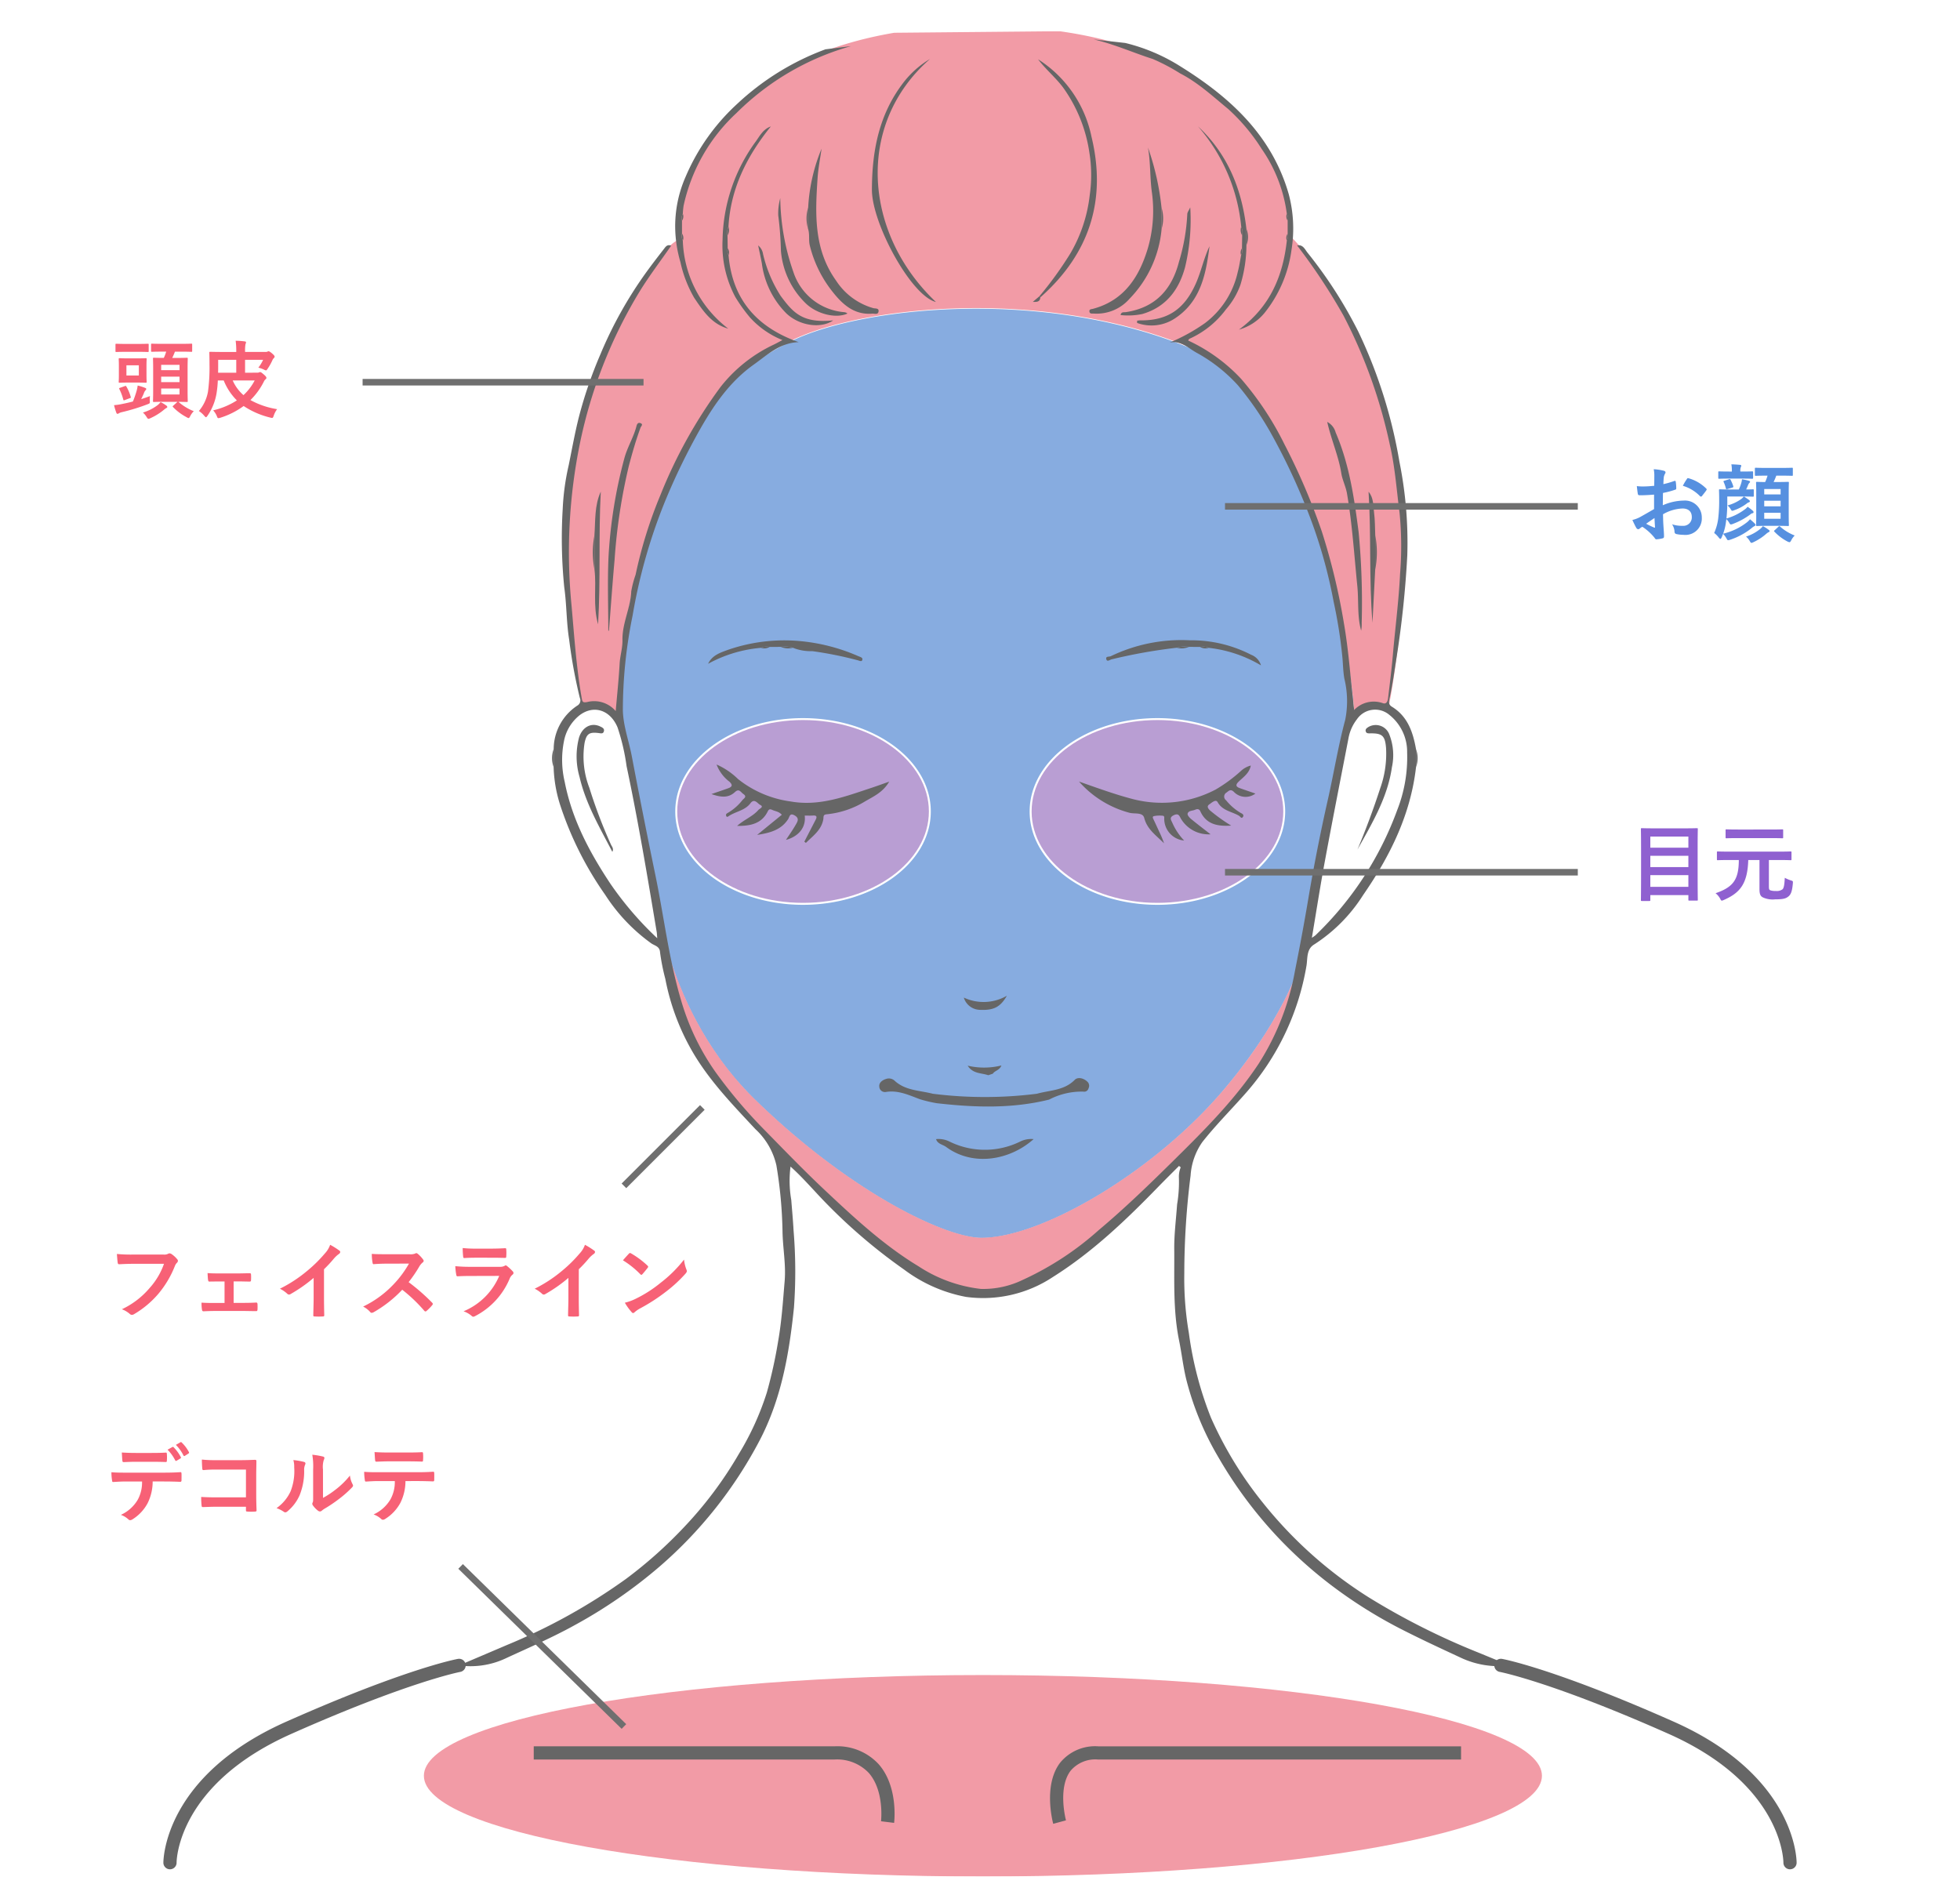 <svg xmlns="http://www.w3.org/2000/svg" xmlns:xlink="http://www.w3.org/1999/xlink" width="300" height="290" viewBox="0 0 300 290">
  <defs>
    <clipPath id="clip-path">
      <rect id="長方形_882" data-name="長方形 882" width="249.985" height="282.431" fill="none"/>
    </clipPath>
    <clipPath id="clip-path-3">
      <rect id="長方形_875" data-name="長方形 875" width="127.867" height="107.307" fill="none"/>
    </clipPath>
    <clipPath id="clip-path-4">
      <rect id="長方形_876" data-name="長方形 876" width="38.519" height="27.982" fill="none"/>
    </clipPath>
    <clipPath id="clip-path-6">
      <rect id="長方形_878" data-name="長方形 878" width="112.323" height="142.197" fill="none"/>
    </clipPath>
    <clipPath id="clip-path-7">
      <rect id="長方形_879" data-name="長方形 879" width="99.999" height="62.996" fill="none"/>
    </clipPath>
    <clipPath id="clip-path-8">
      <rect id="長方形_880" data-name="長方形 880" width="171.131" height="30.834" fill="none"/>
    </clipPath>
  </defs>
  <g id="グループ_794" data-name="グループ 794" transform="translate(4635 -11128)">
    <g id="グループ_793" data-name="グループ 793">
      <rect id="長方形_812" data-name="長方形 812" width="300" height="290" transform="translate(-4635 11128)" fill="#fff"/>
      <g id="グループ_792" data-name="グループ 792" transform="translate(-4609.992 11132.779)">
        <g id="グループ_790" data-name="グループ 790" clip-path="url(#clip-path)">
          <g id="グループ_789" data-name="グループ 789">
            <g id="グループ_788" data-name="グループ 788" clip-path="url(#clip-path)">
              <g id="グループ_772" data-name="グループ 772" transform="translate(61.793)" opacity="0.6" style="mix-blend-mode: multiply;isolation: isolate">
                <g id="グループ_771" data-name="グループ 771">
                  <g id="グループ_770" data-name="グループ 770" clip-path="url(#clip-path-3)">
                    <path id="パス_1314" data-name="パス 1314" d="M258.491.236c-33.814,5.724-33.277,31.806-33.277,31.806s-5.342,2.5-12.735,21.881c-8.154,21.374-1.527,49.936-1.527,49.936a1.59,1.59,0,0,1,2.128-.644,5.334,5.334,0,0,1,3.771,4.092,30.011,30.011,0,0,1-.406-4.615c-.144-6.49,1.044-16.977,5.777-29.452,5.667-14.939,10.851-21.22,20.739-26.007,10.158-4.917,37.075-8.155,59.695.708,20.427,8,25.341,47.161,26.1,54.68.082.807.117,1.26.117,1.26l5.3-.475a118.953,118.953,0,0,0,1.533-33.781c-2.618-24.735-16.462-38.135-16.462-38.135S319.543,5.075,283.812,0" transform="translate(-208.412)" fill="#e9586a"/>
                  </g>
                </g>
              </g>
              <g id="グループ_775" data-name="グループ 775" transform="translate(78.649 105.427)" opacity="0.6" style="mix-blend-mode: multiply;isolation: isolate">
                <g id="グループ_774" data-name="グループ 774">
                  <g id="グループ_773" data-name="グループ 773" clip-path="url(#clip-path-4)">
                    <path id="パス_1315" data-name="パス 1315" d="M284.525,383.562c-10.62,0-19.26-6.276-19.26-13.991s8.64-13.991,19.26-13.991,19.26,6.276,19.26,13.991-8.64,13.991-19.26,13.991" transform="translate(-265.265 -355.58)" fill="#8a5eb5"/>
                  </g>
                </g>
              </g>
              <g id="グループ_778" data-name="グループ 778" transform="translate(132.892 105.427)" opacity="0.6" style="mix-blend-mode: multiply;isolation: isolate">
                <g id="グループ_777" data-name="グループ 777">
                  <g id="グループ_776" data-name="グループ 776" clip-path="url(#clip-path-4)">
                    <path id="パス_1316" data-name="パス 1316" d="M467.472,383.562c-10.62,0-19.26-6.276-19.26-13.991s8.64-13.991,19.26-13.991,19.26,6.276,19.26,13.991-8.64,13.991-19.26,13.991" transform="translate(-448.212 -355.58)" fill="#8a5eb5"/>
                  </g>
                </g>
              </g>
              <g id="グループ_781" data-name="グループ 781" transform="translate(69.816 42.473)" opacity="0.6" style="mix-blend-mode: multiply;isolation: isolate">
                <g id="グループ_780" data-name="グループ 780">
                  <g id="グループ_779" data-name="グループ 779" clip-path="url(#clip-path-6)">
                    <path id="パス_1317" data-name="パス 1317" d="M321.693,148.816c-22.62-8.863-49.537-5.625-59.7-.708-9.888,4.786-15.071,11.067-20.739,26.007-4.733,12.476-5.921,22.961-5.777,29.452a65.046,65.046,0,0,0,1.547,9.542c1.444,6.214,2.236,13.133,3.44,20.187l.271-2.467s1.047,19.413,15.511,33.5,29.066,21.125,34.636,21.125c9.137,0,26.108-9.913,36.733-22.266,9.743-11.327,12.405-20.391,12.849-22.125,2.519-11.786,3.685-25.648,6.523-34.013a20.752,20.752,0,0,0,.8-3.55c-.761-7.518-5.675-46.676-26.1-54.68m-58.128,85.668c-10.8,0-19.556-6.4-19.556-14.287s8.755-14.287,19.556-14.287,19.556,6.4,19.556,14.287-8.756,14.287-19.556,14.287m54.243,0c-10.8,0-19.556-6.4-19.556-14.287s8.756-14.287,19.556-14.287,19.556,6.4,19.556,14.287-8.756,14.287-19.556,14.287" transform="translate(-235.471 -143.252)" fill="#3774cc"/>
                  </g>
                </g>
              </g>
              <g id="グループ_784" data-name="グループ 784" transform="translate(74.815 130.05)" opacity="0.6" style="mix-blend-mode: multiply;isolation: isolate">
                <g id="グループ_783" data-name="グループ 783">
                  <g id="グループ_782" data-name="グループ 782" clip-path="url(#clip-path-7)">
                    <path id="パス_1318" data-name="パス 1318" d="M302.749,493.247c-5.571,0-20.172-7.041-34.636-21.125s-15.511-33.5-15.511-33.5l-.271,2.467c2.08,12.185,5.4,24.776,15.483,34.848,16.044,16.021,22.507,25.68,36.078,25.68,12.751,0,35.767-25.414,43.094-37.309,2.414-3.919,4.053-9.42,5.344-15.456-.443,1.734-3.105,10.8-12.849,22.125-10.625,12.352-27.6,22.266-36.733,22.266" transform="translate(-252.331 -438.626)" fill="#e9586a"/>
                  </g>
                </g>
              </g>
              <g id="グループ_787" data-name="グループ 787" transform="translate(39.873 251.596)" opacity="0.6" style="mix-blend-mode: multiply;isolation: isolate">
                <g id="グループ_786" data-name="グループ 786">
                  <g id="グループ_785" data-name="グループ 785" clip-path="url(#clip-path-8)">
                    <path id="パス_1319" data-name="パス 1319" d="M305.614,863.99c0,8.515-38.309,15.417-85.565,15.417s-85.565-6.9-85.565-15.417,38.309-15.417,85.565-15.417,85.565,6.9,85.565,15.417" transform="translate(-134.484 -848.573)" fill="#e9586a"/>
                  </g>
                </g>
              </g>
              <path id="パス_1320" data-name="パス 1320" d="M200.9,370.6q0,1.381,0,2.763a4.012,4.012,0,0,1,0-2.763" transform="translate(-141.163 -260.722)" fill="#666"/>
              <path id="パス_1321" data-name="パス 1321" d="M167.128,144.447a7.986,7.986,0,0,1,3.629-6.672.915.915,0,0,0,.373-1.171,77.1,77.1,0,0,1-1.636-8.935c-.425-2.631-.374-5.336-.748-7.978a75.049,75.049,0,0,1-.238-12.016,36.865,36.865,0,0,1,.911-6.657c.5-2.445.937-4.9,1.545-7.327a66.217,66.217,0,0,1,3.3-9.644,62.988,62.988,0,0,1,7.027-12.581c.882-1.216,1.8-2.41,2.723-3.592.238-.3.477-.728,1.1-.492-1.652,2.389-3.412,4.687-4.911,7.145a73.088,73.088,0,0,0-9.039,23.014,83.245,83.245,0,0,0-1.306,24.9c.419,4.725.731,9.457,1.549,14.139.107.613.147.787.851.656a4.337,4.337,0,0,1,4.362,1.387c.223-2.6.471-4.928.6-7.259.069-1.214.458-2.408.433-3.582-.055-2.609,1.241-4.931,1.346-7.494a15.717,15.717,0,0,1,.666-2.539,68.631,68.631,0,0,1,3.811-12.221,74.089,74.089,0,0,1,9.188-16.514,22.589,22.589,0,0,1,8.162-6.49c.4-.193.784-.41,1.316-.689a13.483,13.483,0,0,1-4.99-3.482,25.012,25.012,0,0,1-2.211-3.083,16.783,16.783,0,0,1-1.965-8.77,26.175,26.175,0,0,1,5.112-15.1c.585-.827,1.128-1.866,2.275-2.26-3.643,4.514-6.162,9.476-6.485,15.359a2.012,2.012,0,0,0-.146,1.318q.015.991.029,1.981a1.4,1.4,0,0,0,.131,1.047c.587,6.826,4.382,11.068,10.739,13.308-2.86.084-4.814,1.963-6.91,3.457-4.112,2.932-6.712,7.118-9.069,11.465a99.616,99.616,0,0,0-4.484,9.449,83.124,83.124,0,0,0-4.964,17.486,72,72,0,0,0-1.489,14.54c.071,2.388.925,4.649,1.368,6.979q1.734,9.124,3.614,18.22c1.329,6.427,2.076,12.975,3.972,19.284a36.793,36.793,0,0,0,5.209,10.81,75.338,75.338,0,0,0,7.687,9.062c3.029,3.093,6.041,6.209,9.2,9.171,4.455,4.182,8.943,8.345,14.215,11.53a21.823,21.823,0,0,0,9.511,3.455,13.82,13.82,0,0,0,6.418-1.376,46.167,46.167,0,0,0,11.636-7.619c4.055-3.4,7.84-7.077,11.6-10.79,4.651-4.593,9.266-9.214,12.895-14.7a39.172,39.172,0,0,0,5.542-14.161c.727-3.633,1.41-7.272,2.025-10.928q1.286-7.643,2.993-15.214c.932-4.094,1.589-8.244,2.679-12.31a14.516,14.516,0,0,0-.126-6.281c-.188-1.043-.206-2.109-.292-3.145a73.271,73.271,0,0,0-1.354-8.649,75.364,75.364,0,0,0-3.2-11.8,96.026,96.026,0,0,0-6-13.275,48.681,48.681,0,0,0-5.444-8.048,24.341,24.341,0,0,0-6.428-5.043c-1.249-.714-2.348-1.855-4.035-1.5a27.982,27.982,0,0,0,5.388-2.963,13.41,13.41,0,0,0,5.048-7.867c.232-.836.345-1.7.512-2.558a1.4,1.4,0,0,0,.13-1.046q.015-.991.029-1.981a2.018,2.018,0,0,0-.145-1.319,27.27,27.27,0,0,0-6.616-15.362c4.535,4.228,6.71,9.591,7.406,15.665q0,1.257.006,2.514a21.108,21.108,0,0,1-.917,6.071,11.7,11.7,0,0,1-2.216,3.763,14.149,14.149,0,0,1-5.3,4.368c-.189.09-.393.136-.477.4a25.97,25.97,0,0,1,8.092,5.858,46.856,46.856,0,0,1,6.627,10,98.823,98.823,0,0,1,5.714,13.318,98.359,98.359,0,0,1,3.4,14.1c.757,4.341,1.025,8.735,1.569,13.267a4.144,4.144,0,0,1,4.378-1.043c.493.182.736-.167.809-.763.271-2.215.545-4.424.738-6.652.358-4.122.9-8.227,1.1-12.365a52.188,52.188,0,0,0-.077-9.345c-.456-3.5-.691-7.025-1.5-10.48a78.069,78.069,0,0,0-7.044-19.644,90.645,90.645,0,0,0-7.137-10.8c.87-.2,1.193.59,1.572,1.075a67.946,67.946,0,0,1,7.8,12.121,75.211,75.211,0,0,1,6.291,19.917,62.489,62.489,0,0,1,1.2,14.322,151.81,151.81,0,0,1-1.677,15.862c-.329,2.029-.6,4.064-1.054,6.071-.1.423-.154.906.353,1.213,2.441,1.482,3.252,3.9,3.714,6.513q0,1.382,0,2.763c-.834,7.307-4.008,13.657-8.12,19.6a24.546,24.546,0,0,1-7.459,7.521c-1.245.739-.989,2.195-1.2,3.343a39.3,39.3,0,0,1-9.2,19.321c-2.227,2.542-4.627,4.926-6.731,7.589a10.059,10.059,0,0,0-1.794,5.129,119.679,119.679,0,0,0-.963,14.951,49.334,49.334,0,0,0,.7,9.145,54.537,54.537,0,0,0,3.371,12.935,58.192,58.192,0,0,0,7.924,13A65.107,65.107,0,0,0,291.929,274.3a108.809,108.809,0,0,0,16.892,8.486c1.491.615,2.984,1.228,4.646,1.912a13.626,13.626,0,0,1-7.509-1.195c-3.143-1.46-6.284-2.915-9.367-4.5a72.2,72.2,0,0,1-10.844-6.891,66.914,66.914,0,0,1-7.761-7.021,65.836,65.836,0,0,1-9.114-12.255,45.153,45.153,0,0,1-4.891-11.8c-.5-1.995-.719-4.072-1.13-6.086-.947-4.638-.7-9.31-.74-13.97-.021-2.281.276-4.572.437-6.854a20.439,20.439,0,0,0,.273-4.156,3.776,3.776,0,0,1,.279-1.522l-.258-.21c-1.057,1.062-2.126,2.113-3.169,3.188-4.962,5.112-10.112,10.03-16.167,13.831a19.328,19.328,0,0,1-13.255,3.028,22.723,22.723,0,0,1-9.478-4.176,84.149,84.149,0,0,1-13.713-12.037c-1.186-1.27-2.357-2.554-3.681-3.735a16.931,16.931,0,0,0,.11,5.088c.122,1.559.273,3.132.354,4.691a76.114,76.114,0,0,1,.06,11.806c-.728,7.061-1.932,14-5.278,20.375a66.031,66.031,0,0,1-15.221,19.2,75.117,75.117,0,0,1-13.032,9.012c-3.378,1.875-6.938,3.411-10.45,5.032a12.693,12.693,0,0,1-7.278,1.145c2.509-1.069,4.913-2.092,7.316-3.119A89.721,89.721,0,0,0,178.2,271.442a67.738,67.738,0,0,0,8.967-8.008A59.808,59.808,0,0,0,195.48,252.3a42.968,42.968,0,0,0,4.271-9.379,71.979,71.979,0,0,0,1.716-7.759c.551-3.087.75-6.193,1.012-9.3.213-2.515-.276-5.014-.326-7.526a67.815,67.815,0,0,0-.938-10.189,10.757,10.757,0,0,0-3.2-5.526c-3.41-3.653-6.9-7.257-9.471-11.57a35.481,35.481,0,0,1-4.329-11.437,32.461,32.461,0,0,1-.812-4.1c-.057-.881-.8-.982-1.326-1.332a27.368,27.368,0,0,1-7.059-7.432,51.848,51.848,0,0,1-6.93-13.85,21,21,0,0,1-.971-5.692q0-1.381,0-2.763m116.059,28.876a6.717,6.717,0,0,0,.551-.386,50.581,50.581,0,0,0,12.51-19.161,22.069,22.069,0,0,0,1.52-8.8,7.216,7.216,0,0,0-2.73-5.78,3.369,3.369,0,0,0-4.951.677,6.649,6.649,0,0,0-1.3,2.927c-1.206,6.244-2.442,12.482-3.6,18.734-.713,3.838-1.31,7.7-2,11.784m-100.2.076c-.042-.522-.042-.73-.076-.932-1.416-8.489-2.833-16.978-4.614-25.4a32.609,32.609,0,0,0-1.381-5.934c-1.1-2.651-3.588-3.483-5.734-1.928a6.632,6.632,0,0,0-2.478,4.064,14.609,14.609,0,0,0,.121,6.193c1.114,5.742,3.805,10.787,7,15.6a51.1,51.1,0,0,0,7.166,8.336" transform="translate(-107.387 -34.565)" fill="#666"/>
              <path id="パス_1322" data-name="パス 1322" d="M495.958,388.245c-2.1.142-3.82-.19-4.725-2.187-.209-.461-.59-.331-.829-.227-.392.17-.995.106-1.12.593-.054.211.271.594.512.793.979.808,1.992,1.575,3,2.36a4.922,4.922,0,0,1-4.546-2.407c-.242-.464-.384-.851-1.087-.513-.744.358-.39.76-.21,1.173a9.38,9.38,0,0,0,1.8,2.7,3.342,3.342,0,0,1-3.045-3.342c.008-.237.022-.441-.243-.451a4.361,4.361,0,0,0-1.35.062c-.3.087-.092.4.012.624.281.591.55,1.187.826,1.781a14.461,14.461,0,0,1,.725,1.755c-1.158-1.186-2.568-2.089-3.034-3.887-.243-.939-1.536-.553-2.338-.81a15.616,15.616,0,0,1-7.643-4.757c2.923,1.029,5.522,1.972,8.206,2.675a17.729,17.729,0,0,0,12.715-1.455,23.084,23.084,0,0,0,3.948-2.919,3.56,3.56,0,0,1,1.427-.753c-.232,1.184-1.135,1.761-1.847,2.451-.544.527-.434.8.2,1.023.76.272,1.525.528,2.355.815a2.488,2.488,0,0,1-3.237-.194c-.555-.6-.851-.2-1.209.055a.7.7,0,0,0-.045,1.169A8.3,8.3,0,0,0,497.4,386.3c.248.116.581.308.345.629s-.384-.063-.573-.176c-1.108-.668-2.535-.757-3.291-2.094-.286-.506-.9.085-1.274.339-.448.3-.168.648.1.922a25.473,25.473,0,0,0,3.247,2.324" transform="translate(-332.517 -266.663)" fill="#666"/>
              <path id="パス_1323" data-name="パス 1323" d="M297.159,390.343q.872-1.689,1.744-3.379c.253-.491.075-.658-.445-.618-.41.031-.823.006-1.245.006.229,1.776-.9,3.185-2.871,3.726.506-.776,1.072-1.562,1.542-2.4.235-.419.538-.9-.178-1.33-.793-.481-.793.187-1.029.551-1.1,1.7-2.875,2.121-4.742,2.41l3.774-3.08c-.441-.508-.991-.525-1.444-.738-.278-.13-.512-.18-.694.194-.932,1.917-2.646,2.265-4.706,2.25,1.088-.977,2.394-1.44,3.264-2.448.169-.2.9-.461.278-.766-.4-.193-.884-1.077-1.5-.254-.849,1.136-2.291,1.251-3.364,1.994-.2.14-.286.1-.349-.077-.083-.235.051-.338.262-.451a7.834,7.834,0,0,0,2.228-1.953c.233-.275.756-.51.127-.94-.4-.272-.632-.883-1.274-.287-1,.93-2.142.82-3.6.307,1.044-.36,1.81-.614,2.569-.888.63-.228.711-.514.178-1.013a5.943,5.943,0,0,1-1.961-2.622,10.994,10.994,0,0,1,3.284,2.223,16.435,16.435,0,0,0,8.067,3.434c4.4.782,8.394-.779,12.43-2.11.8-.264,1.588-.556,2.646-.927-.967,1.647-2.4,2.262-3.7,3.025a13.8,13.8,0,0,1-5.872,1.973c-.6.049-.453.414-.515.764-.295,1.672-1.6,2.546-2.663,3.614l-.245-.188" transform="translate(-199.053 -266.303)" fill="#666"/>
              <path id="パス_1324" data-name="パス 1324" d="M291.134,7.693A40.233,40.233,0,0,0,273.626,17.91a27.184,27.184,0,0,0-8.116,14.2,12.185,12.185,0,0,0-.119,1.239,1.4,1.4,0,0,0-.127,1.063q0,.991,0,1.981a1.484,1.484,0,0,0,.125,1.06,17.664,17.664,0,0,0,6.956,13.48c-2.537-.695-3.853-2.707-5.211-4.715a18.846,18.846,0,0,1-2.11-5.464,19.724,19.724,0,0,1-.8-5.175,18.766,18.766,0,0,1,1.574-7.846,32.236,32.236,0,0,1,7.913-11.2,40.067,40.067,0,0,1,13.51-8.351" transform="translate(-185.885 -5.412)" fill="#666"/>
              <path id="パス_1325" data-name="パス 1325" d="M485.076,4.768a28.221,28.221,0,0,1,8.449,3.585c7.565,4.7,13.982,10.528,16.576,19.541a20.534,20.534,0,0,1,.418,8.6,19.58,19.58,0,0,1-4.108,9.581,7.8,7.8,0,0,1-3.929,2.569c4.787-3.508,6.734-8.216,7.331-13.629a1.481,1.481,0,0,0,.125-1.059q0-.991,0-1.981a1.4,1.4,0,0,0-.127-1.064,22.538,22.538,0,0,0-3.851-9.927,29.379,29.379,0,0,0-5.115-6.1c-2.363-1.94-4.606-4.043-7.391-5.471a29.287,29.287,0,0,0-4.184-2.2c-3.02-.965-5.923-2.284-9.029-2.985" transform="translate(-337.856 -2.972)" fill="#666"/>
              <path id="パス_1326" data-name="パス 1326" d="M395.544,543.713c-5.7,1.411-11.447,1.208-17.207.549a21.157,21.157,0,0,1-2.541-.6c-1.693-.628-3.351-1.431-5.24-1.116a.862.862,0,0,1-1-.824c-.076-.6.473-1,1.014-1.162a1.283,1.283,0,0,1,1.291.224c1.658,1.56,3.869,1.513,5.885,2.032a63.574,63.574,0,0,0,15.933,0c1.982-.558,4.17-.472,5.8-2.134.453-.463,1.351-.27,1.915.279a.85.85,0,0,1,.19,1.018.688.688,0,0,1-.815.509,10.753,10.753,0,0,0-5.221,1.224" transform="translate(-259.978 -380.191)" fill="#666"/>
              <path id="パス_1327" data-name="パス 1327" d="M489.1,72.488a17.542,17.542,0,0,1-4.89,10.679,6.7,6.7,0,0,1-5.476,2.289c-.248-.022-.647.1-.685-.336-.032-.358.3-.329.526-.388,4.812-1.273,7.121-4.94,8.421-9.284a20.555,20.555,0,0,0,.6-8.655c-.293-2.219-.182-4.509-.584-6.752a40.221,40.221,0,0,1,2.072,9.185l.016,3.261" transform="translate(-336.31 -42.24)" fill="#666"/>
              <path id="パス_1328" data-name="パス 1328" d="M332.822,69.641a27.207,27.207,0,0,1,2.051-9.01c-.208,1.492-.508,2.977-.608,4.476-.367,5.464-.617,10.905,2.827,15.713a10.075,10.075,0,0,0,5.713,4.221c.294.077.906-.039.782.546-.1.5-.62.267-.959.294-2.766.219-4.557-1.424-6.086-3.369a18.382,18.382,0,0,1-3.469-7.057c-.21-.859.011-1.725-.268-2.553Z" transform="translate(-234.131 -42.654)" fill="#666"/>
              <path id="パス_1329" data-name="パス 1329" d="M375.558,51.524c-3.835-.969-9.821-12.089-9.8-17.2.019-5.986,1.094-11.531,4.817-16.379a14.459,14.459,0,0,1,4.073-3.618c-11.42,9.975-10.182,26.693.914,37.2" transform="translate(-257.31 -10.078)" fill="#666"/>
              <path id="パス_1330" data-name="パス 1330" d="M451.751,50.759a55.376,55.376,0,0,0,4.746-6.57,22.593,22.593,0,0,0,2.955-8.894,21.466,21.466,0,0,0-.043-6.468,22.691,22.691,0,0,0-4.045-10.036c-1.168-1.545-2.663-2.774-3.816-4.3a18.419,18.419,0,0,1,8.17,11.826c2.361,9.733-.311,17.967-7.823,24.612a2,2,0,0,0-.145-.169" transform="translate(-317.667 -10.194)" fill="#666"/>
              <path id="パス_1331" data-name="パス 1331" d="M600.821,201.684a2.563,2.563,0,0,1,1.288,1.614c2.1,4.873,2.844,10.045,3.518,15.256a113.521,113.521,0,0,1,.468,13.9,5.358,5.358,0,0,1-.084,1.178c-.625-2.244-.356-4.56-.586-6.836-.477-4.727-.772-9.472-1.581-14.163-.183-1.062-.705-2.05-.868-3.085-.41-2.618-1.517-5.05-2.156-7.862" transform="translate(-422.681 -141.886)" fill="#666"/>
              <path id="パス_1332" data-name="パス 1332" d="M229.558,234c0-3.774-.138-7.554.034-11.32a73.072,73.072,0,0,1,2.4-14.985c.456-1.765,1.433-3.269,1.876-5,.074-.286.2-.6.585-.476.522.168.108.5.039.691-.7,1.916-1.265,3.873-1.784,5.844a86.871,86.871,0,0,0-2.19,14.418c-.325,3.606-.576,7.219-.86,10.829l-.1,0" transform="translate(-161.459 -142.242)" fill="#666"/>
              <path id="パス_1333" data-name="パス 1333" d="M289.288,315.671a20.42,20.42,0,0,0-8.1,2.443c.626-1.333,1.911-1.716,3.089-2.152a26.4,26.4,0,0,1,10.822-1.337,28.679,28.679,0,0,1,9.11,2.333c.295.117.749.216.555.633-.11.237-.48.02-.758-.038a57.546,57.546,0,0,0-6.872-1.375,7.245,7.245,0,0,1-2.973-.52,3.813,3.813,0,0,0-1.828-.131l-1.731.008a2.093,2.093,0,0,0-1.311.135" transform="translate(-197.815 -221.296)" fill="#666"/>
              <path id="パス_1334" data-name="パス 1334" d="M501.087,315.4l-1.731-.008a3.818,3.818,0,0,0-1.829.131,81.773,81.773,0,0,0-10.016,1.783c-.243.062-.7.457-.793-.081-.078-.431.455-.287.712-.415a24.891,24.891,0,0,1,12.073-2.426A19.97,19.97,0,0,1,508.9,316.6a2.5,2.5,0,0,1,1.508,1.624,20.031,20.031,0,0,0-8.007-2.686,2.088,2.088,0,0,0-1.31-.135" transform="translate(-342.404 -221.162)" fill="#666"/>
              <path id="パス_1335" data-name="パス 1335" d="M317.631,86.157a35.318,35.318,0,0,0,2,11.28,8.947,8.947,0,0,0,7.847,6.18,1.262,1.262,0,0,1,.343.125c.032.014.052.057.077.086-1.725.8-4.676.086-6.386-1.585a12.623,12.623,0,0,1-3.781-8.039,51.366,51.366,0,0,0-.41-5.407,8.952,8.952,0,0,1,.31-2.639" transform="translate(-223.211 -60.612)" fill="#666"/>
              <path id="パス_1336" data-name="パス 1336" d="M504.8,90.929a31.11,31.11,0,0,1-.786,9.131c-.919,3.446-2.9,6.133-6.552,7.191a10.522,10.522,0,0,1-3.325.159c.1-.536.516-.4.793-.443,4.646-.7,7.076-3.584,8.148-7.719a29.978,29.978,0,0,0,1.268-7.274c0-.286.24-.57.453-1.044" transform="translate(-347.627 -63.969)" fill="#666"/>
              <path id="パス_1337" data-name="パス 1337" d="M398.883,571.858a3.72,3.72,0,0,1,2.056.371,12.247,12.247,0,0,0,10.822,0,3.753,3.753,0,0,1,2.056-.372c-3.595,3.217-9.248,4.255-13.391,1.2-.525-.387-1.308-.439-1.544-1.2" transform="translate(-280.617 -402.288)" fill="#666"/>
              <path id="パス_1338" data-name="パス 1338" d="M318.526,122.055c-1.854,1.287-5.131.857-7.174-1.079a13.256,13.256,0,0,1-3.745-7.642c-.152-.838-.341-1.67-.565-2.752a2.083,2.083,0,0,1,.747,1.307,20.5,20.5,0,0,0,2.692,6.405c1.93,2.6,3.338,4.227,8.044,3.76" transform="translate(-216.006 -77.795)" fill="#666"/>
              <path id="パス_1339" data-name="パス 1339" d="M502.664,122.406a3.535,3.535,0,0,1,.461-.054c4.162.051,6.728-1.656,8.487-5.543.854-1.887,1.245-3.935,2.136-5.8-.552,4.324-1.354,8.541-5.44,11.137a6.462,6.462,0,0,1-5.643.6c0-.115,0-.23,0-.345" transform="translate(-353.627 -78.098)" fill="#666"/>
              <path id="パス_1340" data-name="パス 1340" d="M222.513,244.359c.168-2.255-.014-4.557.975-6.713-.358,6.69-.009,13.389-.413,20.314-.827-2.9-.223-5.652-.547-8.342q-.008-2.63-.015-5.26" transform="translate(-156.539 -167.185)" fill="#666"/>
              <path id="パス_1341" data-name="パス 1341" d="M623.174,249.671q-.206,4.055-.413,8.111c-.552-6.679-.17-13.373-.6-20.061.8.941.7,2.123.844,3.213.153,1.147.128,2.317.181,3.478l-.015,5.26" transform="translate(-437.696 -167.238)" fill="#666"/>
              <path id="パス_1342" data-name="パス 1342" d="M413.185,498.174a7.113,7.113,0,0,0,6.6-.279c-1.015,1.784-2.085,2.263-4.193,2.157a2.627,2.627,0,0,1-2.4-1.877" transform="translate(-290.678 -350.272)" fill="#666"/>
              <path id="パス_1343" data-name="パス 1343" d="M419.066,535.148l-.706.235c-1.055-.366-2.355-.2-3.147-1.461a10.981,10.981,0,0,0,5.164-.035c-.3.773-1.018.778-1.311,1.261" transform="translate(-292.105 -375.593)" fill="#666"/>
              <path id="パス_1344" data-name="パス 1344" d="M221.937,260.286l.015,5.26a13.937,13.937,0,0,1-.015-5.26" transform="translate(-155.963 -183.113)" fill="#666"/>
              <path id="パス_1345" data-name="パス 1345" d="M625.57,265.546q.008-2.63.015-5.26a13.932,13.932,0,0,1-.015,5.26" transform="translate(-440.092 -183.113)" fill="#666"/>
              <path id="パス_1346" data-name="パス 1346" d="M332.267,91.02l-.016,3.261a5.614,5.614,0,0,1,.016-3.261" transform="translate(-233.576 -64.033)" fill="#666"/>
              <path id="パス_1347" data-name="パス 1347" d="M515.29,94.281l-.016-3.261a5.614,5.614,0,0,1,.016,3.261" transform="translate(-362.499 -64.033)" fill="#666"/>
              <path id="パス_1348" data-name="パス 1348" d="M646.648,373.366q0-1.381,0-2.763a4.016,4.016,0,0,1,0,2.763" transform="translate(-454.918 -260.722)" fill="#666"/>
              <path id="パス_1349" data-name="パス 1349" d="M559.082,104.481q0-1.257-.006-2.514a3.343,3.343,0,0,1,.006,2.514" transform="translate(-393.314 -71.734)" fill="#666"/>
              <path id="パス_1350" data-name="パス 1350" d="M449.963,136.985c-.064.773-.624.683-1.162.7l1.017-.866a1.962,1.962,0,0,1,.145.169" transform="translate(-315.734 -96.251)" fill="#666"/>
              <path id="パス_1351" data-name="パス 1351" d="M523.192,317.837a3.822,3.822,0,0,1,1.829-.131,2.752,2.752,0,0,1-1.829.131" transform="translate(-368.069 -223.473)" fill="#666"/>
              <path id="パス_1352" data-name="パス 1352" d="M318.775,317.705a3.816,3.816,0,0,1,1.828.131,2.749,2.749,0,0,1-1.828-.131" transform="translate(-224.26 -223.473)" fill="#666"/>
              <path id="パス_1353" data-name="パス 1353" d="M291.131,102.266a2.014,2.014,0,0,1,.145-1.318,1.583,1.583,0,0,1-.145,1.318" transform="translate(-204.781 -71.018)" fill="#666"/>
              <path id="パス_1354" data-name="パス 1354" d="M556.237,100.945a2.015,2.015,0,0,1,.145,1.318,1.585,1.585,0,0,1-.145-1.318" transform="translate(-391.265 -71.015)" fill="#666"/>
              <path id="パス_1355" data-name="パス 1355" d="M535.2,317.744a2.087,2.087,0,0,1,1.31.135,1.564,1.564,0,0,1-1.31-.135" transform="translate(-376.516 -223.503)" fill="#666"/>
              <path id="パス_1356" data-name="パス 1356" d="M308.515,317.879a2.093,2.093,0,0,1,1.311-.135,1.567,1.567,0,0,1-1.311.135" transform="translate(-217.042 -223.503)" fill="#666"/>
              <path id="パス_1357" data-name="パス 1357" d="M579.808,94.225a1.4,1.4,0,0,1,.127,1.064,1.127,1.127,0,0,1-.127-1.064" transform="translate(-407.848 -66.288)" fill="#666"/>
              <path id="パス_1358" data-name="パス 1358" d="M267.765,105.555a1.486,1.486,0,0,1-.125-1.06,1.108,1.108,0,0,1,.125,1.06" transform="translate(-188.256 -73.513)" fill="#666"/>
              <path id="パス_1359" data-name="パス 1359" d="M579.918,104.5a1.482,1.482,0,0,1-.125,1.059,1.106,1.106,0,0,1,.125-1.059" transform="translate(-407.836 -73.514)" fill="#666"/>
              <path id="パス_1360" data-name="パス 1360" d="M291.356,113.122a1.4,1.4,0,0,1-.131-1.047,1.119,1.119,0,0,1,.131,1.047" transform="translate(-204.848 -78.845)" fill="#666"/>
              <path id="パス_1361" data-name="パス 1361" d="M556.335,112.075a1.4,1.4,0,0,1-.13,1.046,1.117,1.117,0,0,1,.13-1.046" transform="translate(-391.247 -78.845)" fill="#666"/>
              <path id="パス_1362" data-name="パス 1362" d="M267.614,95.29a1.4,1.4,0,0,1,.127-1.063,1.123,1.123,0,0,1-.127,1.063" transform="translate(-188.235 -66.289)" fill="#666"/>
              <path id="パス_1363" data-name="パス 1363" d="M616.4,377.189c1.3-3.113,2.466-6.249,3.5-9.431a15.671,15.671,0,0,0,.883-6.127c-.151-1.906-.587-2.283-2.49-2.248-.267.005-.52,0-.613-.287-.114-.353.156-.529.4-.685a2.223,2.223,0,0,1,3.2,1.131,8.665,8.665,0,0,1,.4,5.024c-.665,4.668-3.063,8.625-5.284,12.624" transform="translate(-433.64 -251.917)" fill="#666"/>
              <path id="パス_1364" data-name="パス 1364" d="M218.771,377.534c-1.941-3.744-4.06-7.344-5.015-11.45a11.3,11.3,0,0,1-.086-6.034c.518-1.658,1.916-2.357,3.256-1.7.3.146.655.3.557.712-.109.455-.484.326-.817.286-1.415-.17-1.847.1-2.144,1.515a13.282,13.282,0,0,0,.727,6.856,75.206,75.206,0,0,0,3.313,8.706c.143.308.461.619.208,1.106" transform="translate(-150.054 -251.931)" fill="#666"/>
              <path id="パス_1365" data-name="パス 1365" d="M246.363,897.085l-2.006-.248c.005-.045.533-4.679-1.888-7.412a6.685,6.685,0,0,0-5.258-2.036H191.2v-2.022h46.007a8.6,8.6,0,0,1,6.778,2.725c3.025,3.423,2.4,8.768,2.374,8.992" transform="translate(-134.513 -622.862)" fill="#666"/>
              <path id="パス_1366" data-name="パス 1366" d="M458.2,897.228c-.066-.24-1.574-5.9,1.055-9.35a6.917,6.917,0,0,1,5.846-2.509h55.522v2.022H465.1a4.955,4.955,0,0,0-4.236,1.709c-2.024,2.646-.727,7.546-.714,7.6Z" transform="translate(-321.999 -622.863)" fill="#666"/>
              <path id="パス_1367" data-name="パス 1367" d="M1.011,872.4h0A1.009,1.009,0,0,1,0,871.394c0-.54.183-13.312,18.8-21.585,18.128-8.054,25.951-9.552,26.276-9.613a1.012,1.012,0,0,1,.367,1.991c-.078.013-7.967,1.538-25.822,9.471-17.339,7.7-17.6,19.247-17.6,19.734A1.012,1.012,0,0,1,1.011,872.4" transform="translate(0 -591.073)" fill="#666"/>
              <path id="パス_1368" data-name="パス 1368" d="M732.339,872.4a1.011,1.011,0,0,1-1.011-1.006c0-.49-.259-12.033-17.6-19.737-17.856-7.933-25.745-9.458-25.823-9.471a1.012,1.012,0,0,1,.367-1.991c.325.06,8.148,1.559,26.277,9.613,18.615,8.273,18.8,21.045,18.8,21.585a1.009,1.009,0,0,1-1.01,1.006Z" transform="translate(-483.365 -591.072)" fill="#666"/>
            </g>
          </g>
        </g>
      </g>
      <line id="線_188" data-name="線 188" x2="54" transform="translate(-4447.5 11205.5)" fill="none" stroke="#6f6f6f" stroke-width="1"/>
      <line id="線_190" data-name="線 190" x2="43" transform="translate(-4579.5 11186.5)" fill="none" stroke="#6f6f6f" stroke-width="1"/>
      <line id="線_191" data-name="線 191" y1="12" x2="12" transform="translate(-4539.5 11297.5)" fill="none" stroke="#6f6f6f" stroke-width="1"/>
      <line id="線_192" data-name="線 192" x2="25" y2="24.5" transform="translate(-4564.5 11367.75)" fill="none" stroke="#6f6f6f" stroke-width="1"/>
      <line id="線_189" data-name="線 189" x2="54" transform="translate(-4447.5 11261.5)" fill="none" stroke="#6f6f6f" stroke-width="1"/>
      <path id="パス_990" data-name="パス 990" d="M3.445.9C3.588.9,3.6.884,3.6.754V0H9.425V.7c0,.13.013.143.143.143h1.157c.13,0,.143-.013.143-.143,0-.078-.026-.9-.026-4.784V-7.033c0-2.145.026-2.99.026-3.068,0-.13-.013-.143-.143-.143-.091,0-.546.026-1.807.026H4.108c-1.261,0-1.716-.026-1.807-.026-.13,0-.143.013-.143.143,0,.091.026.936.026,3.5v2.548c0,3.887-.026,4.719-.026,4.81,0,.13.013.143.143.143ZM3.6-1.261V-3.055H9.425v1.794Zm0-3.029V-6.019H9.425V-4.29Zm0-4.667H9.425v1.7H3.6ZM17.147-5.369c-.013,3.016-.858,4.147-3.562,5.083a2.7,2.7,0,0,1,.689.806c.117.234.169.325.273.325a.894.894,0,0,0,.3-.1c2.5-1.092,3.627-2.483,3.744-6.11h1.716V-.936c0,.819.156,1.092.52,1.287A3.572,3.572,0,0,0,22.7.65c1.157,0,1.638-.1,2.054-.455.364-.3.559-.793.663-1.989.026-.338.026-.351-.3-.455a5.2,5.2,0,0,1-.936-.4c-.052,1.092-.143,1.547-.338,1.755a1.489,1.489,0,0,1-1.04.26,2.372,2.372,0,0,1-.832-.1c-.182-.078-.221-.182-.221-.637V-5.369h1.664c1.17,0,1.573.026,1.651.026.13,0,.143-.013.143-.143V-6.539c0-.13-.013-.143-.143-.143-.078,0-.481.026-1.651.026H15.574c-1.17,0-1.56-.026-1.638-.026-.13,0-.143.013-.143.143v1.053c0,.13.013.143.143.143.078,0,.468-.026,1.638-.026Zm4.836-3.354c1.274,0,1.716.026,1.794.026.143,0,.156-.013.156-.143V-9.919c0-.13-.013-.143-.156-.143-.078,0-.52.026-1.794.026H17.069c-1.274,0-1.729-.026-1.807-.026-.13,0-.143.013-.143.143V-8.84c0,.13.013.143.143.143.078,0,.533-.026,1.807-.026Z" transform="translate(-4386 11265)" fill="#8f60d0"/>
      <path id="パス_991" data-name="パス 991" d="M4.173-4.082c-.949.546-1.56.9-2.119,1.209a4.8,4.8,0,0,1-1.2.455c.195.429.455.975.6,1.209A.365.365,0,0,0,1.742-1a.326.326,0,0,0,.221-.091,2.356,2.356,0,0,1,.416-.286A7.993,7.993,0,0,1,4.225.286c.117.169.169.273.312.26A5.284,5.284,0,0,0,5.5.39c.221-.052.195-.247.195-.429,0-.3-.065-1.118-.1-1.69s-.039-1.014-.052-1.56a6.429,6.429,0,0,1,2.977-.884c.91,0,1.43.468,1.43,1.313a1.29,1.29,0,0,1-1.4,1.339,4.849,4.849,0,0,1-1.625-.234A2.272,2.272,0,0,1,7.306-.65a.349.349,0,0,0,.286.39,5.038,5.038,0,0,0,1.066.117,2.512,2.512,0,0,0,2.821-2.639,2.573,2.573,0,0,0-2.769-2.6,8.2,8.2,0,0,0-3.2.715c.013-.624.013-1.261.026-1.885A13.25,13.25,0,0,0,7.4-7.046c.13-.039.169-.078.169-.208a6.534,6.534,0,0,0-.078-1.014c-.013-.13-.1-.156-.221-.117A12.748,12.748,0,0,1,5.6-7.9c.013-.416.026-.741.065-1.079A1.591,1.591,0,0,1,5.85-9.49.461.461,0,0,0,5.928-9.7c0-.117-.1-.208-.26-.247a7.368,7.368,0,0,0-1.547-.234,4.806,4.806,0,0,1,.091,1.053c0,.559-.013,1.053-.013,1.482-.546.052-1.105.1-1.651.1A6.641,6.641,0,0,1,1.534-7.6c.052.455.1.884.143,1.131.026.195.091.273.312.273.871,0,1.534-.052,2.184-.1Zm.065,1.365c.026.429.052,1.027.078,1.365.013.117-.026.13-.13.1a13.332,13.332,0,0,1-1.222-.585C3.432-2.171,3.874-2.47,4.238-2.717ZM8.58-7.644a6,6,0,0,1,2.639,1.6c.039.065.221.052.26,0,.195-.26.533-.663.7-.923a.338.338,0,0,0,.052-.13c0-.039-.026-.078-.078-.13A6.18,6.18,0,0,0,9.4-8.814c-.091-.026-.13.013-.221.156A7.975,7.975,0,0,0,8.58-7.644ZM21.541-9.2a6.256,6.256,0,0,1-.364.975c-.858,0-1.17-.026-1.235-.026-.143,0-.156.013-.156.143,0,.078.026.52.026,1.56v3.406c0,.988-.026,1.43-.026,1.495,0,.143.013.156.156.156.078,0,.429-.026,1.5-.026h1.729c1.04,0,1.4.026,1.495.026.13,0,.143-.013.143-.156,0-.065-.026-.507-.026-1.495V-6.6c0-.988.026-1.443.026-1.508,0-.13-.013-.143-.143-.143-.091,0-.455.026-1.495.026h-.7A9.99,9.99,0,0,0,22.88-9.2h.767c1.17,0,1.56.026,1.638.026.117,0,.13-.013.13-.143v-.949c0-.13-.013-.143-.13-.143-.078,0-.468.026-1.638.026H21.372c-1.17,0-1.547-.026-1.625-.026-.13,0-.143.013-.143.143v.949c0,.13.013.143.143.143.078,0,.455-.026,1.625-.026Zm2,6.6H21.034v-.923h2.509ZM21.034-4.5v-.858h2.509V-4.5ZM23.543-7.15v.819H21.034V-7.15ZM15.379-6.006h2.535a2.978,2.978,0,0,1-.351.351,6.577,6.577,0,0,1-2.145,1.014,2.292,2.292,0,0,1,.468.546c.117.195.156.273.26.273a1.081,1.081,0,0,0,.312-.091A6.832,6.832,0,0,0,18.369-4.94a.77.77,0,0,1,.3-.169c.091-.026.169-.078.169-.169,0-.065-.039-.13-.143-.208-.195-.143-.442-.312-.767-.52.975,0,1.287.026,1.365.026.13,0,.143-.013.143-.156v-.832c0-.13-.013-.143-.143-.143-.065,0-.325.026-1.027.026.13-.273.221-.481.325-.741a.906.906,0,0,1,.182-.273.189.189,0,0,0,.091-.169c0-.078-.065-.117-.208-.156a9.119,9.119,0,0,0-1.027-.221,3.04,3.04,0,0,1-.117.6,7.259,7.259,0,0,1-.364.962H15.756c-1.053,0-1.417-.026-1.5-.026-.13,0-.143.013-.143.143,0,.078.026.52.026,1.521a22.248,22.248,0,0,1-.117,2.509,7.7,7.7,0,0,1-.65,2.509,3.7,3.7,0,0,1,.741.754c.091.1.156.156.208.156s.13-.078.195-.234c.078-.182.156-.364.221-.546a3.521,3.521,0,0,1,.533.728c.1.182.143.247.247.247A1.112,1.112,0,0,0,15.847.6a10.408,10.408,0,0,0,3.224-1.742,2.2,2.2,0,0,1,.455-.325c.1-.039.182-.117.182-.2,0-.026-.013-.078-.1-.182a8.422,8.422,0,0,0-.754-.676,2.889,2.889,0,0,1-.533.52,9.514,9.514,0,0,1-3.575,1.69,7.964,7.964,0,0,0,.429-1.768l.065-.455a2.267,2.267,0,0,1,.442.559c.1.182.156.247.26.247a1.262,1.262,0,0,0,.325-.091,10.962,10.962,0,0,0,2.626-1.43.689.689,0,0,1,.351-.195c.117-.026.156-.078.156-.156s-.026-.13-.13-.234a7.517,7.517,0,0,0-.78-.6,2.155,2.155,0,0,1-.481.442,8.526,8.526,0,0,1-2.756,1.352,24.023,24.023,0,0,0,.13-2.574Zm2.314-2.743c1.079,0,1.4.026,1.482.026.143,0,.156-.013.156-.143v-.845c0-.13-.013-.143-.156-.143-.078,0-.4.026-1.482.026h-.312v-.039a1.492,1.492,0,0,1,.065-.624.619.619,0,0,0,.078-.234c0-.065-.078-.117-.208-.13-.468-.039-.832-.065-1.313-.078a4.955,4.955,0,0,1,.078,1.066v.039h-.455c-1.053,0-1.4-.026-1.482-.026-.13,0-.143.013-.143.143v.845c0,.13.013.143.143.143.078,0,.429-.026,1.482-.026Zm3.133,7.28a2.461,2.461,0,0,1-.442.455A6.589,6.589,0,0,1,18.252.13,2.568,2.568,0,0,1,18.8.78c.13.221.182.312.286.312A1.211,1.211,0,0,0,19.4.975,8.149,8.149,0,0,0,21.359-.312,2,2,0,0,1,21.7-.546c.091-.039.156-.078.156-.156s-.026-.13-.143-.208A5.167,5.167,0,0,0,20.826-1.469Zm1.833.6c-.13.117-.169.143-.065.247a7.75,7.75,0,0,0,1.989,1.5A1.211,1.211,0,0,0,24.9.988c.1,0,.156-.091.273-.3A2.779,2.779,0,0,1,25.7-.039a7.4,7.4,0,0,1-2.223-1.352c-.052-.052-.091-.078-.13-.078s-.078.026-.143.091ZM14.976-8.437c-.195.065-.208.091-.156.2a5.173,5.173,0,0,1,.338.962c.052.169.065.182.273.117l.7-.208c.182-.052.195-.078.169-.208a5.946,5.946,0,0,0-.416-.988c-.065-.117-.091-.13-.247-.078Z" transform="translate(-4386 11210)" fill="#5690e0"/>
      <path id="パス_989" data-name="パス 989" d="M9.646-10.114a6.344,6.344,0,0,1,1.17,1.625c.052.091.117.117.208.065l.585-.351a.138.138,0,0,0,.065-.208,6.122,6.122,0,0,0-1.1-1.508c-.065-.065-.117-.078-.182-.039Zm1.274-.741a6.244,6.244,0,0,1,1.157,1.612.14.14,0,0,0,.221.065l.546-.351a.158.158,0,0,0,.065-.234,5.754,5.754,0,0,0-1.1-1.456c-.065-.065-.1-.091-.182-.039ZM7.189-8.268c.715,0,1.482.013,2.184.039.143,0,.169-.065.169-.247a5.783,5.783,0,0,0,0-.949c0-.169-.026-.247-.156-.247-.65.039-1.469.052-2.2.052H4.8c-.585,0-1.248-.013-2.158-.065.039.468.052.936.091,1.248.013.156.052.221.221.221C3.679-8.242,4.2-8.268,4.8-8.268ZM9.113-5.252c.9,0,1.794.026,2.47.052.117,0,.2-.052.2-.221s.013-.832,0-1-.013-.26-.143-.26c-.767.052-1.521.078-2.535.078H3.263c-.754,0-1.482,0-2.21-.065a7.822,7.822,0,0,0,.1,1.248c.013.169.052.26.169.247.663-.039,1.3-.078,1.95-.078h2.47a5.522,5.522,0,0,1-.663,2.8A5.773,5.773,0,0,1,2.5-.143,3.415,3.415,0,0,1,3.653.546a.383.383,0,0,0,.273.13A.792.792,0,0,0,4.316.52,6.548,6.548,0,0,0,6.6-1.937a7.426,7.426,0,0,0,.767-3.315ZM21.645-2.821H17.186c-1.027,0-1.781-.026-2.392-.065a12.325,12.325,0,0,0,.065,1.352c.013.143.065.2.182.2.624-.013,1.313-.052,2.132-.052h4.472v.52c0,.2.039.208.247.221a8.4,8.4,0,0,0,1.144,0c.182-.013.234-.052.234-.182-.013-.364-.052-1.4-.052-2.353V-6.292c0-.689.026-1.365.026-2.054.013-.169-.052-.221-.26-.221-.689.026-1.378.052-2.054.052H17.069A18.6,18.6,0,0,1,14.9-8.606c0,.429.026,1.04.065,1.391,0,.156.052.221.195.221a17.891,17.891,0,0,1,1.95-.078h4.537ZM33.436-7.085a3.6,3.6,0,0,1,.117-1.443.832.832,0,0,0,.1-.325c0-.1-.065-.182-.234-.221A12.406,12.406,0,0,0,31.8-9.347a10.38,10.38,0,0,1,.13,2.262v4.069c0,.663.013.819-.078.988a.4.4,0,0,0-.052.2.518.518,0,0,0,.117.273,3.754,3.754,0,0,0,.78.793.554.554,0,0,0,.273.1.413.413,0,0,0,.26-.1A4.317,4.317,0,0,1,33.6-1.04,21.589,21.589,0,0,0,35.919-2.6a16.432,16.432,0,0,0,1.924-1.7c.143-.143.195-.234.195-.325a.647.647,0,0,0-.078-.221,3.748,3.748,0,0,1-.4-1.313,12.475,12.475,0,0,1-2.275,2.21,13.216,13.216,0,0,1-1.846,1.209ZM28.9-8.528a3.5,3.5,0,0,1,.13,1.092,8.47,8.47,0,0,1-.546,3.679A6.454,6.454,0,0,1,26.325-1.17a4.607,4.607,0,0,1,1.1.546.442.442,0,0,0,.247.1.589.589,0,0,0,.338-.169,6.7,6.7,0,0,0,1.846-2.444,9.729,9.729,0,0,0,.7-3.822,1.875,1.875,0,0,1,.156-.884c.078-.182.052-.338-.169-.4A10.51,10.51,0,0,0,28.9-8.528ZM47.8-5.317c.9,0,1.794.026,2.47.052.117,0,.195-.052.195-.221s.013-.832,0-1-.013-.26-.143-.26c-.767.052-1.521.078-2.535.078H41.951c-.754,0-1.482,0-2.21-.065a7.821,7.821,0,0,0,.1,1.248c.013.169.052.26.169.247.663-.039,1.3-.078,1.95-.078h2.47a5.522,5.522,0,0,1-.663,2.795A5.773,5.773,0,0,1,41.184-.208a3.415,3.415,0,0,1,1.157.689.383.383,0,0,0,.273.13A.792.792,0,0,0,43,.455,6.548,6.548,0,0,0,45.292-2a7.426,7.426,0,0,0,.767-3.315ZM46.4-8.333c.715,0,1.482.013,2.184.039.143,0,.169-.065.169-.247a5.783,5.783,0,0,0,0-.949c0-.169-.026-.247-.156-.247-.65.039-1.469.052-2.2.052H43.485c-.585,0-1.248-.013-2.158-.065.039.468.052.936.091,1.248.013.156.052.221.221.221.728-.026,1.248-.052,1.846-.052Z" transform="translate(-4619 11360)" fill="#f76176"/>
      <path id="パス_987" data-name="パス 987" d="M11.713-6.578c0-1,.026-1.443.026-1.521,0-.13-.013-.143-.143-.143-.091,0-.455.026-1.5.026H9.36a9.7,9.7,0,0,0,.416-.962h.871c1.17,0,1.56.026,1.638.026.117,0,.13-.013.13-.143v-.962c0-.13-.013-.143-.13-.143-.078,0-.468.026-1.638.026H7.891c-1.157,0-1.547-.026-1.625-.026-.13,0-.143.013-.143.143V-9.3c0,.13.013.143.143.143.078,0,.468-.026,1.625-.026h.546a6.634,6.634,0,0,1-.364.962c-1.053,0-1.417-.026-1.5-.026-.143,0-.156.013-.156.143,0,.091.026.52.026,1.56v3.406c0,.988-.026,1.43-.026,1.508,0,.143.013.156.156.156.078,0,.442-.026,1.5-.026h2.106a.345.345,0,0,0-.078.065l-.546.494c-.13.117-.169.143-.065.247A8.074,8.074,0,0,0,11.544.845a.825.825,0,0,0,.312.143c.1,0,.156-.1.273-.325a2.853,2.853,0,0,1,.533-.728A7.993,7.993,0,0,1,10.309-1.5c.871.013,1.2.026,1.287.026.13,0,.143-.013.143-.156,0-.078-.026-.52-.026-1.508ZM10.478-2.626H7.67v-.91h2.808ZM7.67-4.511v-.845h2.808v.845Zm2.808-2.652v.819H7.67v-.819ZM2.587-8.151c-.9,0-1.183-.026-1.274-.026-.13,0-.143.013-.143.143,0,.091.026.351.026,1.066v1.339c0,.7-.026.988-.026,1.066,0,.13.013.143.143.143.091,0,.377-.026,1.274-.026h1.43c.9,0,1.2.026,1.274.026.143,0,.156-.013.156-.143,0-.078-.026-.364-.026-1.066V-6.968c0-.715.026-.988.026-1.066,0-.13-.013-.143-.156-.143-.078,0-.377.026-1.274.026ZM4.251-5.525h-1.9v-1.56h1.9Zm1.7,3.146c-.429.169-.884.325-1.339.468.169-.364.3-.624.4-.871a1.227,1.227,0,0,1,.273-.494.267.267,0,0,0,.1-.182c0-.078-.052-.13-.156-.169a7.6,7.6,0,0,0-1.157-.364,5.21,5.21,0,0,1-.182.884,15.258,15.258,0,0,1-.546,1.56c-.6.156-1.17.286-1.651.377A8.762,8.762,0,0,1,.455-.988,10.024,10.024,0,0,0,.806.169C.858.3.9.338.988.338A.369.369,0,0,0,1.209.247,1.639,1.639,0,0,1,1.677.078a30.4,30.4,0,0,0,3.9-1.2c.377-.143.377-.143.351-.559A4.018,4.018,0,0,1,5.954-2.379ZM4.173-9.152c1.027,0,1.365.026,1.443.026.13,0,.143-.013.143-.143v-.962c0-.143-.013-.156-.143-.156-.078,0-.416.026-1.443.026H2.249c-1.014,0-1.352-.026-1.43-.026-.13,0-.143.013-.143.156v.962c0,.13.013.143.143.143.078,0,.416-.026,1.43-.026Zm3.406,7.7a3.492,3.492,0,0,1-.429.442A7.172,7.172,0,0,1,4.875.143a2.866,2.866,0,0,1,.546.65c.143.221.2.312.3.312a.894.894,0,0,0,.3-.1A8.944,8.944,0,0,0,8.112-.3a1.976,1.976,0,0,1,.351-.247c.078-.039.143-.078.143-.156a.253.253,0,0,0-.13-.208A4.984,4.984,0,0,0,7.579-1.456ZM1.4-3.653c-.156.052-.2.078-.13.208a8.206,8.206,0,0,1,.6,1.6c.039.13.065.143.234.078l.754-.286c.182-.065.2-.078.143-.221a6.282,6.282,0,0,0-.65-1.547c-.078-.13-.091-.143-.26-.078Zm19.11-2.3V-7.93H23.27a5.546,5.546,0,0,1-.728,1.2,4.232,4.232,0,0,1,.858.3.779.779,0,0,0,.312.117c.091,0,.143-.078.26-.26a8.2,8.2,0,0,0,.715-1.274.948.948,0,0,1,.247-.364.269.269,0,0,0,.1-.208c0-.091-.091-.234-.4-.494-.273-.234-.442-.325-.533-.325a.31.31,0,0,0-.156.052.669.669,0,0,1-.325.052H20.514a6.1,6.1,0,0,1,.052-1.144,1.439,1.439,0,0,0,.091-.338c0-.065-.065-.117-.195-.13a11.64,11.64,0,0,0-1.391-.1,11.9,11.9,0,0,1,.091,1.716H17.121c-1.235,0-1.846-.026-1.937-.026-.13,0-.143.013-.143.156,0,.078.026.663.026,1.9a27.143,27.143,0,0,1-.234,4.056A6.282,6.282,0,0,1,13.442-.091a3.632,3.632,0,0,1,.832.741c.13.143.195.208.247.208.078,0,.13-.078.247-.234a8.521,8.521,0,0,0,1.378-3.432,16.608,16.608,0,0,0,.195-1.963h.9a9.071,9.071,0,0,0,2.015,3.055A11.544,11.544,0,0,1,15.626-.195a3.029,3.029,0,0,1,.559.871c.091.247.13.325.247.325a1.391,1.391,0,0,0,.3-.065A12.208,12.208,0,0,0,20.293-.858,12.792,12.792,0,0,0,24.349.91c.4.1.416.091.546-.286a3.637,3.637,0,0,1,.52-1,12.44,12.44,0,0,1-4.082-1.391,10.671,10.671,0,0,0,2.041-2.8,1,1,0,0,1,.286-.39.255.255,0,0,0,.117-.221c0-.091-.091-.247-.416-.52s-.429-.351-.546-.351a.346.346,0,0,0-.156.039.606.606,0,0,1-.286.052ZM16.393-7.93h2.769v1.976H16.38c.013-.325.013-.65.013-.988Zm5.59,3.159a8.331,8.331,0,0,1-1.716,2.249,6.4,6.4,0,0,1-1.651-2.249Z" transform="translate(-4618 11191)" fill="#f76176"/>
      <path id="パス_988" data-name="パス 988" d="M9.1-7.566A10.942,10.942,0,0,1,6.9-3.861,12.564,12.564,0,0,1,2.652-.611,3.865,3.865,0,0,1,3.861.1a.456.456,0,0,0,.325.143A.629.629,0,0,0,4.537.13,14.578,14.578,0,0,0,8.229-2.964a15.309,15.309,0,0,0,2.522-4.225,1.565,1.565,0,0,1,.3-.507.444.444,0,0,0,.182-.325.326.326,0,0,0-.091-.221,4,4,0,0,0-.949-.858.636.636,0,0,0-.247-.065.367.367,0,0,0-.195.052,1.243,1.243,0,0,1-.715.13H4.394a22.748,22.748,0,0,1-2.5-.091c.026.377.078,1.053.117,1.313.026.182.078.273.247.26.559-.026,1.3-.065,2.145-.065ZM19.76-4.875h.715c.533,0,1.183.026,1.69.026.195.013.247-.039.26-.247.013-.26.013-.546,0-.806-.013-.156-.052-.234-.208-.221-.572,0-1.17.026-1.755.026H17.576c-.559,0-1.248,0-1.807-.052.026.468.039.819.078,1.04.026.2.091.273.208.26.6-.013,1.066-.013,1.6-.013h.715v3.289h-1.3c-.832,0-1.469,0-2.223-.052a5.976,5.976,0,0,0,.065,1.053c.026.2.091.273.247.273.546-.026,1.131-.052,1.911-.052h4.082c.6,0,1.365.026,2.041.026.156.013.208-.065.221-.234.013-.273.013-.559,0-.832-.013-.169-.065-.247-.182-.247-.7.039-1.43.052-2.093.052H19.76ZM33.592-6.734a20.579,20.579,0,0,0,1.521-1.638,4.283,4.283,0,0,1,.78-.715.372.372,0,0,0,.182-.286.23.23,0,0,0-.1-.195,11.566,11.566,0,0,0-1.443-.91,3.768,3.768,0,0,1-.819,1.339A21.092,21.092,0,0,1,30.94-6.422a20.869,20.869,0,0,1-4.095,2.665,4.866,4.866,0,0,1,1.118.767.362.362,0,0,0,.273.13.367.367,0,0,0,.195-.052,22.49,22.49,0,0,0,3.575-2.5v3.029c0,.884-.039,1.729-.052,2.665-.013.156.039.208.182.208a10.843,10.843,0,0,0,1.3,0c.143,0,.208-.052.195-.221-.026-1.04-.039-1.807-.039-2.7Zm9.516-2.3c-.845,0-1.5,0-2.2-.052a7.574,7.574,0,0,0,.117,1.352c.026.143.065.234.169.221.7-.052,1.378-.078,2.054-.078L46.6-7.6a15.946,15.946,0,0,1-2.444,3.263,15.791,15.791,0,0,1-4.576,3.315,3.562,3.562,0,0,1,1.092.845.29.29,0,0,0,.221.117.823.823,0,0,0,.3-.1A18.7,18.7,0,0,0,45.565-3.6a23.664,23.664,0,0,1,3.38,3.224.267.267,0,0,0,.182.1.225.225,0,0,0,.156-.078,6.966,6.966,0,0,0,.871-.884.322.322,0,0,0,.091-.195.3.3,0,0,0-.1-.182,30.566,30.566,0,0,0-3.6-3.146A20.515,20.515,0,0,0,48.2-7.189a2.381,2.381,0,0,1,.481-.572.359.359,0,0,0,.169-.26.346.346,0,0,0-.065-.169,4.739,4.739,0,0,0-.845-.91.43.43,0,0,0-.221-.1.217.217,0,0,0-.143.052,1.909,1.909,0,0,1-.9.117ZM59.423-8.5c.793,0,1.4.026,1.833.026.195.013.234-.039.234-.26a6.6,6.6,0,0,0,0-1.014c0-.143-.039-.208-.156-.208-.507.026-1.2.065-2.041.065h-2.34a17.91,17.91,0,0,1-2.132-.091,11.33,11.33,0,0,0,.065,1.248c.013.208.052.286.182.286.546-.039,1.2-.052,1.781-.052Zm.988,2.782A10.137,10.137,0,0,1,54.951-.3,3.811,3.811,0,0,1,56.16.377a.424.424,0,0,0,.286.156.624.624,0,0,0,.26-.091A11.363,11.363,0,0,0,62.01-5.3a1.489,1.489,0,0,1,.442-.611.314.314,0,0,0,.143-.247.383.383,0,0,0-.13-.273,7.673,7.673,0,0,0-.871-.806.335.335,0,0,0-.195-.091.28.28,0,0,0-.169.078,1.43,1.43,0,0,1-.689.143H56.082a23.006,23.006,0,0,1-2.392-.1A9.855,9.855,0,0,0,53.833-5.9c.026.169.078.247.195.247.65-.039,1.3-.052,1.95-.052ZM72.592-6.734a20.578,20.578,0,0,0,1.521-1.638,4.283,4.283,0,0,1,.78-.715.372.372,0,0,0,.182-.286.23.23,0,0,0-.1-.195,11.566,11.566,0,0,0-1.443-.91,3.768,3.768,0,0,1-.819,1.339A21.092,21.092,0,0,1,69.94-6.422a20.869,20.869,0,0,1-4.1,2.665,4.866,4.866,0,0,1,1.118.767.362.362,0,0,0,.273.13.367.367,0,0,0,.195-.052,22.49,22.49,0,0,0,3.575-2.5v3.029c0,.884-.039,1.729-.052,2.665-.013.156.039.208.182.208a10.843,10.843,0,0,0,1.3,0c.143,0,.208-.052.195-.221-.026-1.04-.039-1.807-.039-2.7ZM79.352-8.1A13.761,13.761,0,0,1,82-5.98c.065.065.117.1.169.1s.091-.039.156-.1c.182-.195.611-.715.806-.975a.28.28,0,0,0,.078-.169c0-.052-.039-.1-.117-.182a13.556,13.556,0,0,0-2.483-1.846.346.346,0,0,0-.169-.065.244.244,0,0,0-.182.1C80.015-8.853,79.638-8.45,79.352-8.1Zm.286,6.487a9.007,9.007,0,0,0,1.04,1.443.337.337,0,0,0,.221.143.359.359,0,0,0,.234-.13A4.487,4.487,0,0,1,82-.754,27.951,27.951,0,0,0,85.93-3.3a21.248,21.248,0,0,0,2.99-2.756c.143-.169.208-.273.208-.39a.636.636,0,0,0-.065-.247A5.8,5.8,0,0,1,88.7-8.216,19.531,19.531,0,0,1,85.137-4.68a19.269,19.269,0,0,1-3.744,2.418A7.831,7.831,0,0,1,79.638-1.612Z" transform="translate(-4619 11329)" fill="#f76176"/>
    </g>
  </g>
</svg>
